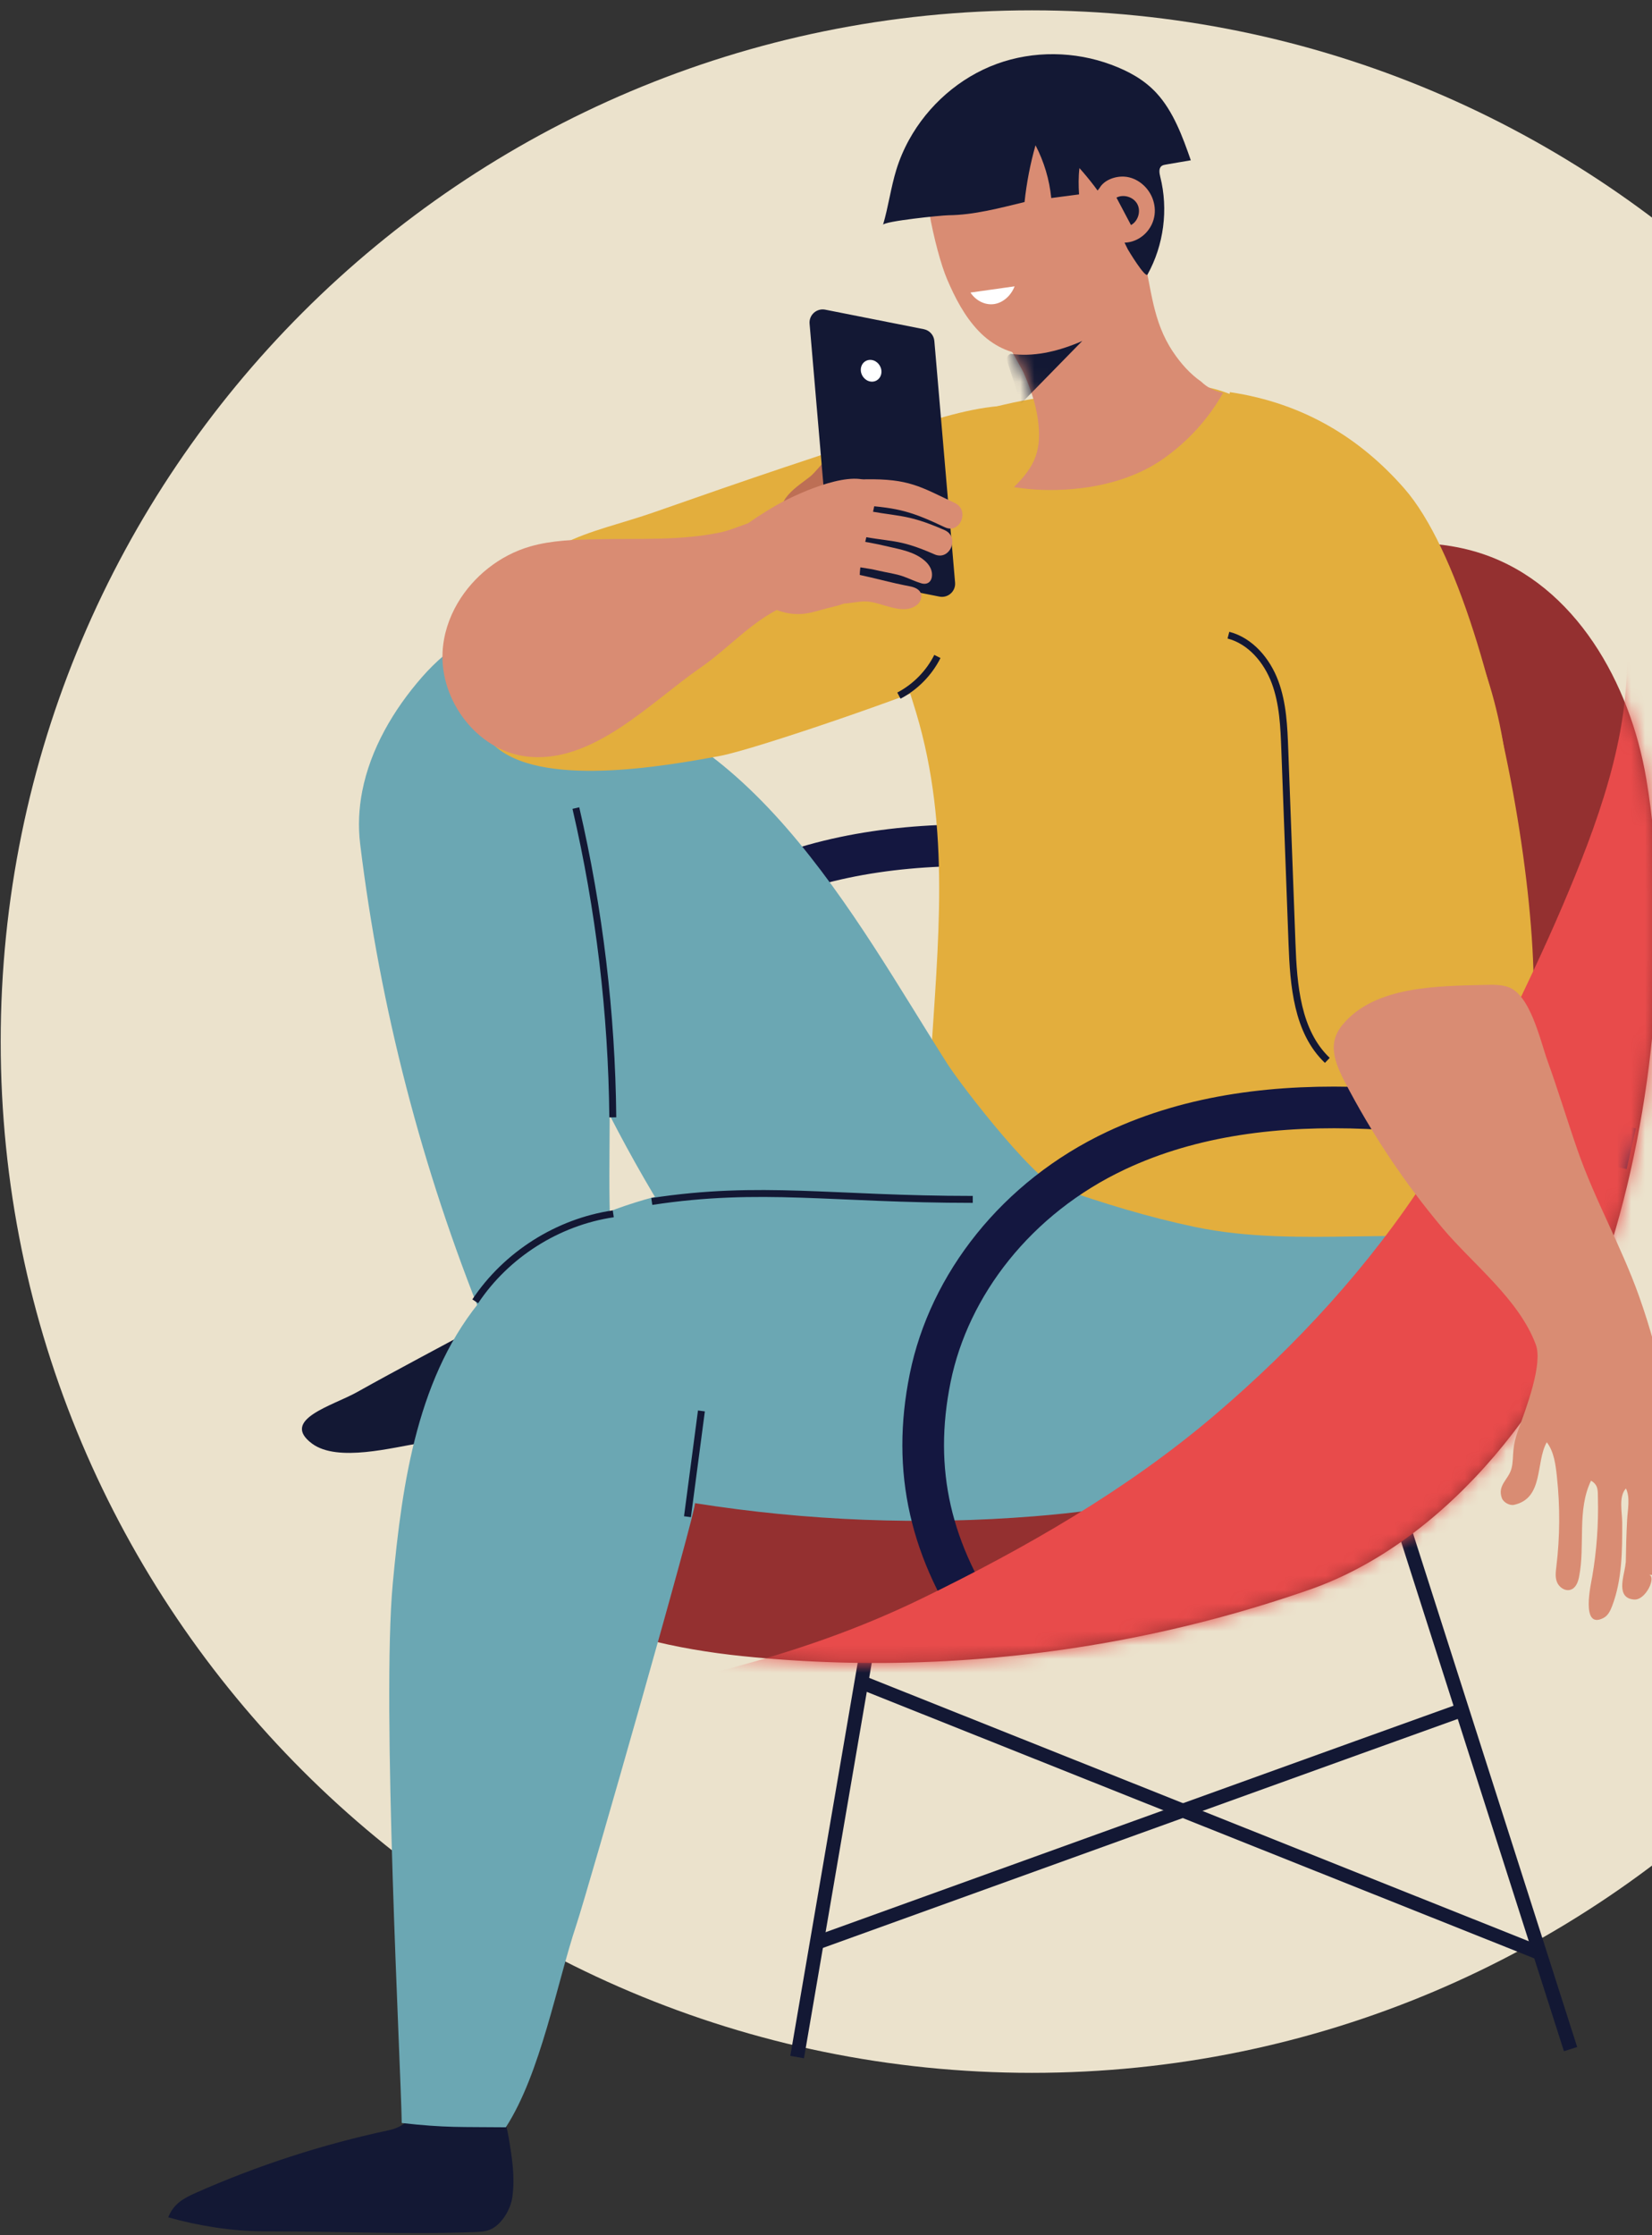 <svg width="119" height="161" viewBox="0 0 119 161" fill="none" xmlns="http://www.w3.org/2000/svg">
<rect x="0" y="0" width="119" height="161" fill="#333333" stroke="none"/>
<path d="M74.33 149.304C115.354 149.304 148.61 116.048 148.61 75.024C148.61 34 115.354 0.744 74.33 0.744C33.306 0.744 0.05 34 0.05 75.024C0.05 116.048 33.306 149.304 74.33 149.304Z" fill="#EBE2CC"/>
<path d="M105.311 123.172C104.739 123.363 58.757 139.962 58.757 139.962" stroke="#131834" stroke-miterlimit="10"/>
<path d="M61.809 121.074L111.035 140.726" stroke="#131834" stroke-miterlimit="10"/>
<path d="M113.133 147.594L99.778 105.81L64.29 108.1L57.421 148.167" stroke="#131834" stroke-miterlimit="10"/>
<path d="M91.426 63.72C79.171 61.063 65.347 58.888 54.318 63.844C47.135 67.072 42.288 73.083 40.929 79.48C39.569 85.877 41.524 92.571 45.657 98.191" stroke="#141740" stroke-width="3" stroke-miterlimit="10"/>
<path d="M81.05 118.07C85.561 117.204 90.01 116.01 94.347 114.496C104.438 110.972 112.568 100.375 115.784 90.474C119.162 80.072 120.392 66.894 118.594 56.134C117.436 49.203 113.469 42.143 106.809 39.901C102.017 38.288 96.745 39.432 91.972 41.101C85.538 43.351 81.891 46.509 79.081 52.634C76.07 59.198 73.857 66.146 70.09 72.346C64.793 81.065 56.506 87.929 46.954 91.511C40.677 93.865 28.419 95.544 30.853 104.797C33.502 114.866 44.117 118.322 53.457 119.286C62.648 120.233 71.977 119.812 81.05 118.07Z" fill="#943030"/>
<path d="M41.399 102.173C37.74 103.016 33.986 103.403 30.276 103.95C28.322 104.238 24.327 105.349 22.483 103.984C20.152 102.257 23.97 101.249 25.698 100.283C28.673 98.62 31.691 97.035 34.69 95.417C37.46 93.922 41.018 90.736 43.844 93.819C45.661 95.801 45.869 98.964 46.076 101.507C44.492 101.561 42.957 101.814 41.399 102.173Z" fill="#131834"/>
<path d="M36.723 158.94C36.457 159.627 35.951 160.309 35.326 160.585C34.97 160.742 34.57 160.759 34.182 160.773C29.077 160.959 25.339 160.729 18.963 160.72C16.715 160.717 14.188 160.299 12.12 159.711C12.48 158.775 13.173 158.361 14.078 157.959C18.541 155.978 23.209 154.462 27.984 153.442C30.074 152.995 29.733 151.411 31.199 150.422C32.289 149.686 33.848 149.711 35.107 149.751C35.788 149.773 36.553 153.425 36.644 153.971C36.883 155.398 37.108 156.804 36.906 158.254C36.876 158.473 36.813 158.706 36.723 158.94Z" fill="#131834"/>
<path d="M100.577 88.984C98.885 83.643 91.229 82.418 86.501 82.797C76.665 83.585 66.8 83.826 57.018 84.627C49.05 85.279 40.377 87.002 34.898 93.355C30.087 98.933 28.976 106.721 28.293 114.056C27.48 122.781 28.872 148.751 28.939 152.916C32.113 153.275 33.228 153.19 36.438 153.225C38.955 149.326 40.101 142.89 41.523 138.625C42.356 136.125 50.298 108.308 50.057 108.27C58.134 109.551 66.363 109.869 74.515 109.214C80.276 108.751 86.137 107.756 91.163 104.903C96.021 102.145 102.534 95.164 100.577 88.984Z" fill="#6BA7B3"/>
<path d="M102.922 86.895C102.582 87.884 102.387 88.557 102.096 89.031C100.616 89.011 99.133 89.034 97.653 89.057C93.776 89.116 89.863 89.172 86.048 88.37C82.731 87.673 79.431 86.662 76.235 85.54C71.3 83.807 66.673 82.585 67.036 76.541C67.549 67.995 68.515 59.721 65.988 51.311C64.423 46.102 61.25 38.575 64.682 33.432C67.905 28.601 77.554 28.31 82.624 27.862C83.993 27.741 85.381 27.62 86.736 27.852C88.407 28.138 89.941 28.945 91.394 29.817C102.749 36.629 109.023 47.141 108.788 60.525C108.629 69.618 105.848 78.371 102.922 86.895Z" fill="#E3AE3D"/>
<path d="M42.139 76.721C40.104 72.415 37.921 68.165 36.224 63.709C34.807 59.987 32.134 55.13 32.275 51.13C32.282 50.922 32.3 50.702 32.422 50.534C32.564 50.338 32.813 50.258 33.047 50.197C35.13 49.652 37.32 49.708 39.469 49.846C53.64 50.757 61.551 66.122 68.254 76.644C69.265 78.231 75.153 85.868 76.7 85.746C71.284 86.174 67.113 88.918 62.104 90.431C59.03 91.36 55.648 94.102 52.771 94.495C48.692 89.178 45.147 83.084 42.139 76.721Z" fill="#6BA7B3"/>
<path d="M26.091 57.001C26.681 53.958 28.337 51.128 30.397 48.772C32.352 46.536 35.162 44.581 38.083 45.121C40.118 45.497 41.771 47.036 42.866 48.793C44.776 51.859 45.223 55.525 45.222 59.068C45.221 61.985 44.127 64.555 44.034 67.497C43.912 71.334 43.871 75.174 43.912 79.013C43.963 83.869 43.642 89.211 44.539 93.996C43.761 94.132 34.872 95.258 34.857 95.22C30.393 84.209 27.388 72.607 25.946 60.812C25.787 59.517 25.85 58.241 26.091 57.001Z" fill="#6BA7B3"/>
<path d="M82.654 20.106C82.712 20.83 81.195 22.487 80.731 23.009C79.995 23.837 79.139 24.478 78.105 24.885C75.412 25.947 72.589 26.045 70.478 23.825C69.476 22.771 68.795 21.454 68.224 20.117C67.355 18.079 66.142 12.458 66.692 10.312C67.192 8.364 69.28 10.062 71.182 9.408C72.836 8.839 74.096 8.33 75.866 8.637C77.439 8.91 78.956 9.693 79.945 10.969C80.211 11.313 80.453 11.662 80.674 12.011C81.197 13.122 81.679 14.255 82.027 15.434C82.317 16.418 82.416 17.416 82.573 18.412C82.584 18.978 82.609 19.543 82.654 20.106Z" fill="#D98C73"/>
<path d="M83.775 33.059C81.299 34.794 78.002 35.387 75.03 35.284C74.375 35.261 73.706 35.196 73.038 35.086C74.577 33.566 75.074 32.396 74.754 30.15C74.589 28.991 74.187 27.88 73.72 26.812C73.552 26.428 72.087 24.065 72.239 23.799C72.282 23.724 72.335 23.653 72.402 23.588C72.752 23.253 73.296 23.262 73.781 23.256C75.596 23.235 77.294 22.663 78.768 21.611C79.469 21.111 80.101 20.521 80.704 19.907C81.049 19.555 81.682 18.331 82.208 18.287C82.258 18.283 82.296 18.309 82.338 18.327C82.957 20.809 83.008 23.13 84.503 25.353C85.068 26.194 85.737 26.942 86.53 27.492C86.937 27.882 87.434 28.167 88.107 28.29C87.045 30.178 85.565 31.805 83.775 33.059Z" fill="#D98C73"/>
<path d="M65.476 10.083C66.846 7.587 69.121 5.583 71.798 4.603C74.441 3.636 77.426 3.682 80.057 4.665C81.279 5.122 82.4 5.727 83.293 6.688C84.521 8.012 85.194 9.865 85.779 11.545C85.178 11.648 84.577 11.751 83.976 11.854C83.873 11.872 83.765 11.891 83.68 11.953C83.454 12.118 83.51 12.463 83.578 12.735C84.17 15.084 83.835 17.654 82.661 19.773C82.501 20.062 81.271 18.018 81.244 17.965C80.729 16.952 80.336 15.882 79.799 14.879C79.294 13.935 78.438 12.873 77.757 12.107C77.68 12.731 77.689 13.374 77.728 14.002C77.061 14.09 76.393 14.177 75.726 14.265C75.595 12.941 75.207 11.643 74.592 10.463C74.213 11.801 73.949 13.171 73.802 14.553C72.016 14.985 70.172 15.483 68.331 15.504C67.779 15.51 63.685 15.934 63.608 16.194C63.994 14.889 64.167 13.527 64.566 12.226C64.795 11.483 65.102 10.765 65.476 10.083Z" fill="#131834"/>
<path d="M78.692 14.8C78.733 14.323 78.917 13.88 79.202 13.547C79.539 12.957 80.336 12.683 80.987 12.722C81.901 12.777 82.747 13.472 83.054 14.385C83.731 16.395 81.686 18.176 79.923 17.205C79.091 16.746 78.61 15.765 78.692 14.8Z" fill="#D98C73"/>
<path d="M36.878 44.269C37.652 38.917 42.454 38.532 47.178 36.875C53.48 34.665 59.795 32.485 66.191 30.559C68.717 29.798 71.315 29.029 73.945 29.237C74.058 29.246 74.176 29.267 74.29 29.297C74.243 29.86 74.214 30.424 74.21 30.988C72.057 34.374 70.552 38.749 69.004 42.36C67.142 46.703 72.429 46.787 68.297 48.858C66.304 49.857 54.429 53.974 51.847 54.452C47.789 55.203 38.808 56.788 35.541 53.637C33.666 51.829 36.724 48.23 36.773 45.626C36.781 45.14 36.817 44.689 36.878 44.269Z" fill="#E3AE3D"/>
<path d="M81.469 16.211C81.982 15.935 82.2 15.218 81.927 14.703C81.655 14.188 80.94 13.965 80.423 14.234" fill="#131834"/>
<mask id="mask0_705_3181" style="mask-type:luminance" maskUnits="userSpaceOnUse" x="68" y="18" width="26" height="29">
<path d="M68.113 38.091C68.097 38.009 68.09 37.927 68.079 37.844C68.618 35.909 71.39 35.941 72.947 35.126C73.262 34.961 73.53 34.756 73.762 34.524C73.793 34.493 73.824 34.463 73.853 34.431C74.342 33.901 74.641 33.227 74.757 32.464C75.231 29.347 73.621 26.537 72.239 23.799C72.282 23.723 72.335 23.653 72.403 23.588C72.753 23.253 73.297 23.262 73.782 23.256C75.597 23.235 77.295 22.663 78.769 21.611C79.47 21.111 80.102 20.521 80.705 19.907C81.05 19.555 81.683 18.331 82.209 18.287C82.259 18.283 82.297 18.309 82.339 18.327C82.958 20.809 83.009 23.129 84.504 25.353C85.069 26.194 85.738 26.942 86.531 27.492C86.947 27.891 87.454 28.182 88.151 28.301C88.327 28.331 88.508 28.345 88.69 28.35C88.764 28.361 88.833 28.38 88.908 28.387C88.996 28.396 89.067 28.374 89.13 28.342C90.254 28.293 91.414 28.028 92.278 28.687C92.685 28.998 92.939 29.468 93.137 29.94C94.602 33.425 93.572 37.963 91.721 41.098C90.31 43.487 87.834 45.696 85.139 46.447C82.574 47.161 79.897 46.558 77.457 45.671C76.387 45.282 75.37 44.896 74.393 44.447C71.453 43.097 68.918 41.593 68.148 38.26C68.137 38.203 68.125 38.147 68.113 38.091Z" fill="white"/>
</mask>
<g mask="url(#mask0_705_3181)">
<path d="M77.862 24.6C77.792 24.638 77.71 24.672 77.622 24.705C76.093 25.333 74.41 25.719 72.799 25.484C72.395 25.656 72.529 25.986 72.732 26.582C73.017 27.417 73.273 28.262 73.501 29.115C74.988 27.595 76.475 26.076 77.962 24.556C77.929 24.572 77.896 24.586 77.862 24.6Z" fill="#131834"/>
</g>
<path d="M62.068 33.275C62.182 33.112 62.276 32.938 62.323 32.746C62.406 32.411 62.305 32.005 62.004 31.837C60.708 31.113 59.134 33.725 58.329 34.35C57.718 34.826 57.044 35.25 56.592 35.88C55.658 37.183 56.791 39.336 57.902 37.618C58.417 36.822 58.596 36.355 59.431 35.765C60.333 35.129 61.073 34.466 61.791 33.623C61.888 33.511 61.984 33.396 62.068 33.275Z" fill="#BD6F55"/>
<path d="M60.57 41.566L67.67 42.972C68.288 43.095 68.852 42.59 68.798 41.962L67.305 24.559C67.269 24.139 66.959 23.793 66.545 23.711L59.445 22.305C58.827 22.183 58.263 22.687 58.317 23.315L59.81 40.718C59.846 41.138 60.156 41.484 60.57 41.566Z" fill="#131834"/>
<path d="M32.967 43.438C32.338 44.509 31.946 45.708 31.88 46.957C31.694 50.461 34.346 53.998 37.823 54.475C42.627 55.135 46.85 50.58 50.467 48.087C52.589 46.624 54.357 44.491 56.798 43.554C57.969 43.104 58.808 43.461 58.587 42.018C58.437 41.035 58.414 37.804 57.362 37.284C55.915 36.577 53.351 38.038 51.928 38.341C49.056 38.951 46.035 38.778 43.088 38.837C41.439 38.87 39.768 38.906 38.183 39.363C36.014 39.99 34.103 41.504 32.967 43.438Z" fill="#D98C73"/>
<path d="M68.781 36.23C66.279 35.045 65.467 34.477 62.359 34.524C60.427 34.553 60.892 36.314 62.11 36.398C64.726 36.579 65.689 36.855 68.059 37.977C69.158 38.498 69.881 36.751 68.781 36.23Z" fill="#D98C73"/>
<path d="M68.041 38.183C65.12 36.902 64.697 37.287 61.593 36.61C60.405 36.351 60.16 38.226 61.344 38.484C64.294 39.127 64.543 38.713 67.318 39.93C68.432 40.419 69.157 38.673 68.041 38.183Z" fill="#D98C73"/>
<path d="M67.122 41.217C67.067 40.89 66.862 40.603 66.611 40.387C65.87 39.747 64.92 39.589 63.994 39.372C63.067 39.154 62.131 38.972 61.184 38.869C59.977 38.738 59.721 40.611 60.935 40.743C61.715 40.828 62.512 40.921 63.276 41.103C63.873 41.245 64.518 41.32 65.093 41.528C65.519 41.682 65.927 41.886 66.362 42.014C66.905 42.172 67.209 41.776 67.122 41.217Z" fill="#D98C73"/>
<path d="M65.138 42.152C63.553 41.831 62.004 41.343 60.384 41.151C59.497 41.046 58.833 42.348 59.428 43.015C59.761 43.39 60.307 43.496 60.808 43.473C61.309 43.45 61.802 43.321 62.303 43.318C63.44 43.312 64.964 44.372 66.028 43.591C66.307 43.386 66.466 42.987 66.308 42.679C66.148 42.367 65.757 42.269 65.413 42.204C65.321 42.188 65.229 42.17 65.138 42.152Z" fill="#D98C73"/>
<path d="M61.876 42.14C61.811 42.575 61.654 42.97 61.216 43.255C60.74 43.565 60.162 43.663 59.612 43.804C59.075 43.941 58.547 44.125 57.998 44.198C56.901 44.343 55.75 44.015 54.894 43.315C53.967 42.557 53.748 41.654 53.411 40.577C53.108 39.608 52.662 38.946 53.457 38.063C53.846 37.631 55.35 36.726 55.852 36.433C57.126 35.689 61.003 33.867 62.61 34.692C63.557 35.178 62.716 37.415 62.545 38.118C62.326 39.019 62.103 39.921 61.976 40.841C61.916 41.269 61.938 41.723 61.876 42.14Z" fill="#D98C73"/>
<path d="M62.007 26.602C61.988 27.031 62.305 27.426 62.715 27.483C63.125 27.54 63.474 27.239 63.493 26.809C63.512 26.38 63.195 25.985 62.785 25.928C62.375 25.871 62.027 26.173 62.007 26.602Z" fill="white"/>
<path d="M101.159 35.187C108.637 43.735 113.319 77.839 108.555 78.335C104.689 78.737 96.508 76.939 93.758 73.618C92.529 72.134 92.135 70.151 91.781 68.257C91.294 65.653 90.808 63.049 90.321 60.445C88.332 49.806 86.344 38.832 88.594 28.246C93.955 29.043 98.028 31.609 101.159 35.187Z" fill="#E3AE3D"/>
<path d="M88.488 45.75C90.085 46.166 91.268 47.581 91.844 49.127C92.42 50.673 92.488 52.355 92.549 54.004C92.722 58.657 92.895 63.309 93.068 67.962C93.18 70.97 93.431 74.303 95.612 76.377" stroke="#131834" stroke-width="0.5" stroke-miterlimit="10"/>
<path d="M41.482 58.204C43.175 65.503 44.069 72.988 44.142 80.481" stroke="#131834" stroke-width="0.5" stroke-miterlimit="10"/>
<path d="M73.086 20.624C72.821 21.311 72.239 21.813 71.603 21.903C70.967 21.993 70.301 21.667 69.906 21.073" fill="white"/>
<path d="M117.505 82.743C105.25 79.961 91.426 77.684 80.397 82.873C73.214 86.252 68.367 92.545 67.007 99.243C65.647 105.94 67.025 111.804 71.157 117.688" stroke="#141740" stroke-width="3" stroke-miterlimit="10"/>
<mask id="mask1_705_3181" style="mask-type:luminance" maskUnits="userSpaceOnUse" x="30" y="39" width="90" height="81">
<path d="M81.05 118.07C85.561 117.204 90.01 116.01 94.347 114.496C104.438 110.972 112.568 100.375 115.784 90.474C119.162 80.072 120.392 66.894 118.594 56.134C117.436 49.203 113.469 42.143 106.809 39.901C102.017 38.288 96.745 39.432 91.972 41.101C85.538 43.351 81.891 46.509 79.081 52.634C76.07 59.198 73.857 66.146 70.09 72.346C64.793 81.065 56.506 87.929 46.954 91.511C40.677 93.865 28.419 95.544 30.853 104.797C33.502 114.866 44.117 118.322 53.457 119.286C62.648 120.233 71.977 119.812 81.05 118.07Z" fill="white"/>
</mask>
<g mask="url(#mask1_705_3181)">
<path d="M48.557 121.209C50.477 120.726 52.395 120.234 54.299 119.692C58.467 118.507 62.505 117.034 66.403 115.137C73.858 111.509 81.14 107.338 87.474 101.947C93.352 96.944 98.652 91.193 102.841 84.696C104.875 81.542 106.514 78.218 108.125 74.836C109.645 71.644 111.188 68.462 112.573 65.208C114.999 59.509 117.416 53.107 117.181 46.777C117.201 46.713 117.221 46.654 117.241 46.584C121.567 59.743 122.801 74.134 119.198 87.508C115.595 100.883 106.861 113.104 94.586 119.523C86.004 124.011 76.185 125.532 66.52 126.144C61.699 126.449 49.271 127.908 47.018 121.96C47.349 121.813 47.688 121.64 48.034 121.465C48.207 121.381 48.382 121.293 48.557 121.209Z" fill="#E84B4B"/>
</g>
<path d="M96.24 74.581C95.805 75.65 96.314 76.852 96.845 77.877C98.801 81.653 101.179 85.21 103.916 88.465C106.107 91.07 109.411 93.574 110.63 96.85C111.15 98.247 109.939 101.429 109.331 103.096C109.177 103.518 109.07 103.958 109.021 104.404C108.972 104.856 108.996 105.325 108.88 105.768C108.667 106.584 107.844 106.968 108.186 107.909C108.294 108.206 108.737 108.464 109.067 108.39C111.223 107.91 110.6 105.325 111.421 103.882C111.953 104.576 112.062 105.542 112.15 106.364C112.383 108.522 112.37 110.697 112.11 112.843C112.065 113.216 112.014 113.605 112.157 113.959C112.299 114.313 112.706 114.613 113.094 114.517C113.497 114.418 113.665 113.982 113.742 113.6C114.205 111.298 113.578 108.779 114.608 106.652C115.152 106.963 115.091 107.396 115.104 107.911C115.151 109.802 115.014 111.693 114.696 113.554C114.613 114.039 113.834 117.4 115.499 116.542C115.826 116.374 115.993 116.031 116.119 115.703C116.856 113.786 116.858 111.69 116.852 109.642C116.85 108.914 116.583 107.793 117.123 107.21C117.442 107.862 117.248 108.748 117.21 109.445C117.154 110.463 117.128 111.482 117.112 112.502C117.097 112.61 117.086 112.719 117.07 112.827C116.955 113.597 116.401 115.115 117.712 115.212C118.558 115.275 119.339 113.563 118.775 113.417C118.969 113.467 119.184 113.438 119.385 113.276C120.936 112.027 121.037 110.155 120.866 108.354C120.861 108.295 120.85 108.237 120.844 108.179C120.827 107.84 120.805 107.517 120.789 107.233C120.519 102.413 119.685 97.906 118.067 93.362C116.774 89.733 114.894 86.462 113.622 82.802C112.885 80.68 112.238 78.528 111.475 76.415C110.953 74.97 110.235 71.61 108.614 71.085C108.088 70.914 107.522 70.927 106.969 70.941C103.616 71.028 99.002 70.994 96.694 73.83C96.502 74.063 96.349 74.313 96.24 74.581Z" fill="#D98C73"/>
<path d="M49.521 109.246C49.856 106.707 50.191 104.167 50.526 101.627" stroke="#131834" stroke-width="0.5" stroke-miterlimit="10"/>
<path d="M34.234 93.731C36.472 90.367 40.178 88.018 44.176 87.43" stroke="#131834" stroke-width="0.5" stroke-miterlimit="10"/>
<path d="M46.95 86.54C54.839 85.34 59.915 86.391 70.072 86.391" stroke="#131834" stroke-width="0.5" stroke-miterlimit="10"/>
<path d="M64.752 50.104C65.939 49.483 66.923 48.481 67.524 47.284" stroke="#131834" stroke-width="0.5" stroke-miterlimit="10"/>
</svg>
